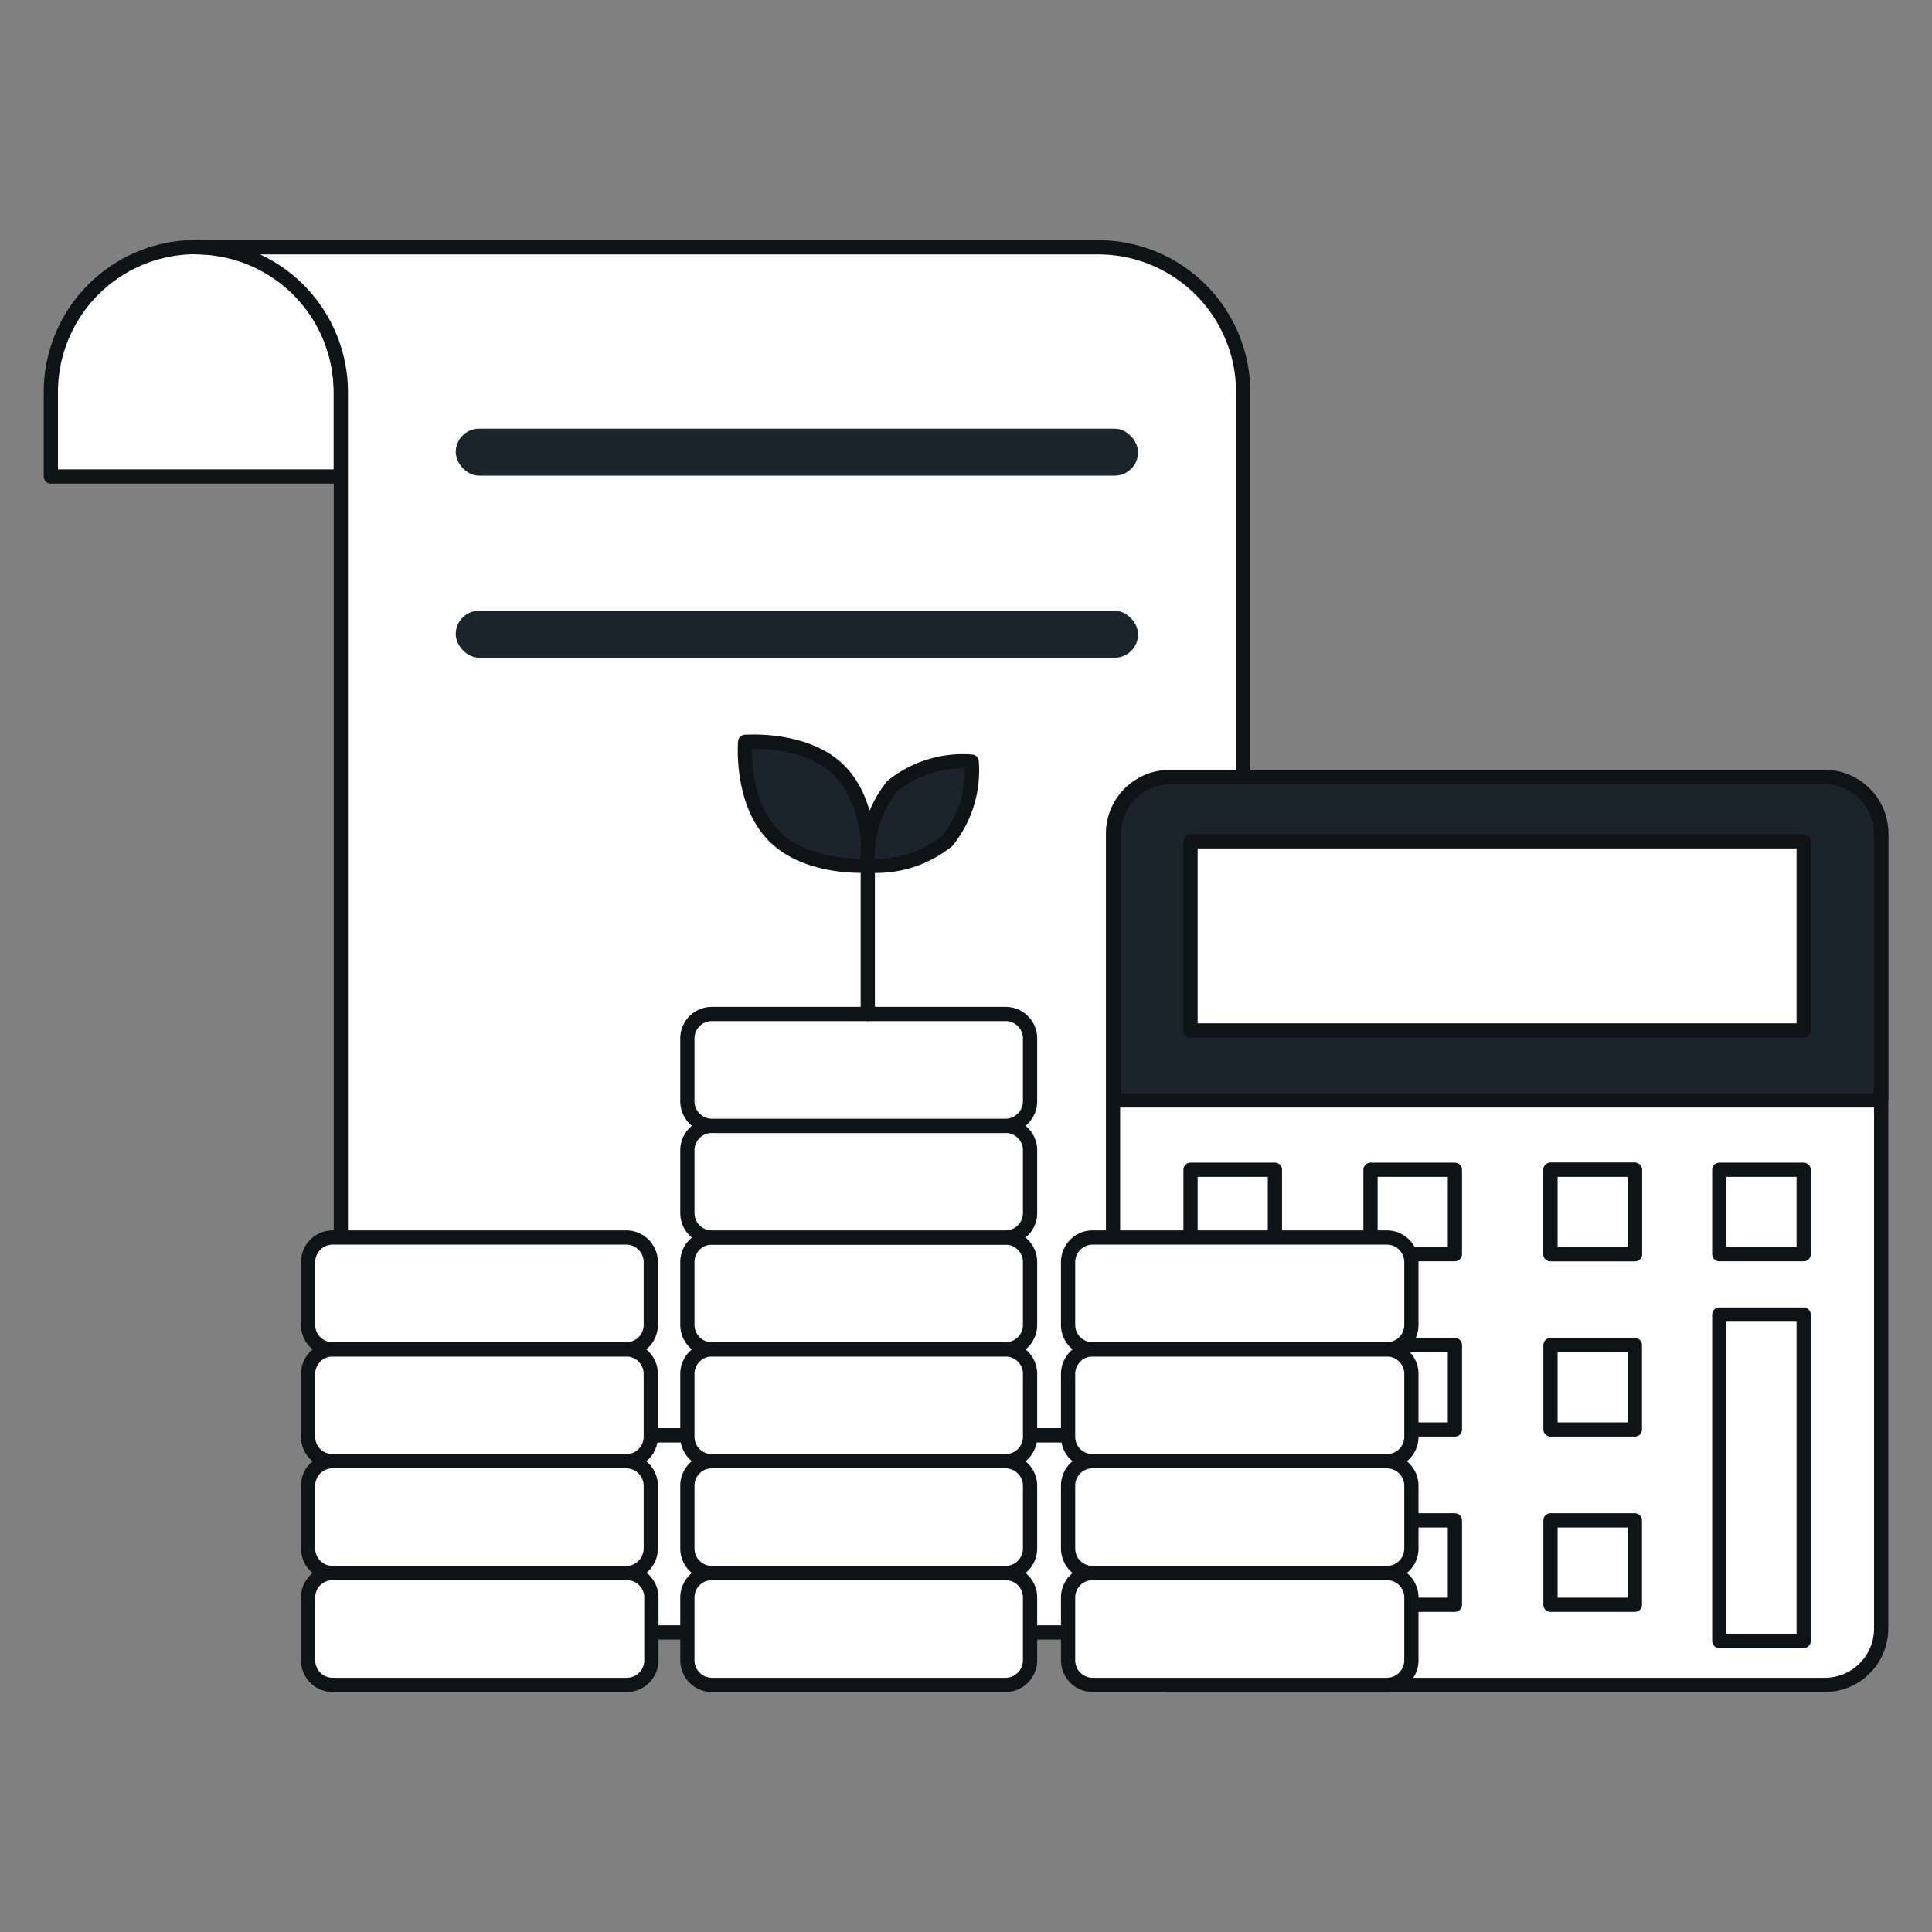 <svg xmlns="http://www.w3.org/2000/svg" viewBox="0 0 95 95"><rect x="0" y="0" width="95" height="95" fill="#808080" stroke="none"/><defs><style>.cls-1{fill:#fff;}.cls-1,.cls-3,.cls-4{stroke:#0e1316;stroke-linecap:round;stroke-linejoin:round;stroke-width:0.7px;}.cls-2,.cls-3{fill:#1b242b;}.cls-4{fill:#e6f4f3;}</style></defs><title>4 icons set</title><g id="Layer_1" data-name="Layer 1"><path class="cls-1" d="M2.5,12.15H16.76a0,0,0,0,1,0,0V16.3a7.13,7.13,0,0,1-7.13,7.13h0A7.13,7.13,0,0,1,2.5,16.3V12.15a0,0,0,0,1,0,0Z" transform="translate(19.26 35.58) rotate(-180)"/><path class="cls-1" d="M9.63,12.16a7.13,7.13,0,0,1,7.13,7.12V73.13a7.13,7.13,0,0,0,7.12,7.14h0a7.07,7.07,0,0,0,4-1.22,6.44,6.44,0,0,0,1.06-.88,7.08,7.08,0,0,0,2.08-5V70.58H60.13l1-.12V19.28A7.13,7.13,0,0,0,54,12.16Z"/><path class="cls-1" d="M23.89,80.27H62.27a7.13,7.13,0,0,0,7.13-7.14V70.58H31v2.55a7.08,7.08,0,0,1-2.08,5,7,7,0,0,1-1.06.88A7.07,7.07,0,0,1,23.89,80.27Z"/><rect class="cls-2" x="22.42" y="21.09" width="33.55" height="2.31" rx="1.15" ry="1.15" transform="translate(78.38 44.48) rotate(-180)"/><rect class="cls-2" x="22.42" y="30.04" width="33.55" height="2.31" rx="1.15" ry="1.15" transform="translate(78.38 62.38) rotate(-180)"/><path class="cls-1" d="M16.35,77.35a1.21,1.21,0,0,1-1.2-1.21V73.05a1.2,1.2,0,0,1,1.2-1.2H30.83A1.21,1.21,0,0,1,32,73.06v3.08a1.21,1.21,0,0,1-1.2,1.21H16.35Z"/><path class="cls-1" d="M16.35,82.85a1.21,1.21,0,0,1-1.2-1.21V78.55a1.2,1.2,0,0,1,1.2-1.2H30.83a1.2,1.2,0,0,1,1.2,1.2v3.09a1.21,1.21,0,0,1-1.2,1.21H16.35Z"/><path class="cls-1" d="M16.35,71.85a1.2,1.2,0,0,1-1.2-1.2V67.56a1.21,1.21,0,0,1,1.2-1.21H30.83A1.21,1.21,0,0,1,32,67.56v3.09a1.2,1.2,0,0,1-1.2,1.2H16.35Z"/><path class="cls-1" d="M16.35,66.35a1.2,1.2,0,0,1-1.2-1.2V62.06a1.21,1.21,0,0,1,1.2-1.21H30.83A1.21,1.21,0,0,1,32,62.06v3.09a1.2,1.2,0,0,1-1.2,1.2H16.35Z"/><path class="cls-1" d="M35,77.35a1.21,1.21,0,0,1-1.2-1.21V73.05a1.2,1.2,0,0,1,1.2-1.2H49.45a1.21,1.21,0,0,1,1.2,1.21v3.08a1.21,1.21,0,0,1-1.2,1.21H35Z"/><path class="cls-1" d="M35,82.85a1.21,1.21,0,0,1-1.2-1.21V78.55a1.2,1.2,0,0,1,1.2-1.2H49.45a1.2,1.2,0,0,1,1.2,1.2v3.09a1.21,1.21,0,0,1-1.2,1.21H35Z"/><path class="cls-1" d="M35,71.85a1.2,1.2,0,0,1-1.2-1.2V67.56A1.21,1.21,0,0,1,35,66.35H49.45a1.21,1.21,0,0,1,1.2,1.21v3.09a1.2,1.2,0,0,1-1.2,1.2H35Z"/><path class="cls-1" d="M35,66.35a1.2,1.2,0,0,1-1.2-1.2V62.06A1.21,1.21,0,0,1,35,60.85H49.45a1.21,1.21,0,0,1,1.2,1.21v3.09a1.2,1.2,0,0,1-1.2,1.2H35Z"/><path class="cls-1" d="M35,60.85a1.2,1.2,0,0,1-1.2-1.2V56.56a1.2,1.2,0,0,1,1.2-1.2H49.45a1.2,1.2,0,0,1,1.2,1.2v3.09a1.2,1.2,0,0,1-1.2,1.2H35Z"/><path class="cls-1" d="M35,55.36a1.21,1.21,0,0,1-1.2-1.21V51.06a1.2,1.2,0,0,1,1.2-1.2H49.45a1.2,1.2,0,0,1,1.2,1.2v3.09a1.21,1.21,0,0,1-1.2,1.21H35Z"/><path class="cls-1" d="M57.52,38.21h32.2A2.78,2.78,0,0,1,92.5,41V80.08a2.77,2.77,0,0,1-2.77,2.77H57.5a2.77,2.77,0,0,1-2.77-2.77V41A2.78,2.78,0,0,1,57.52,38.21Z"/><path class="cls-3" d="M68.45,27.28H81.57a0,0,0,0,1,0,0V65a0,0,0,0,1,0,0H68.45a2.78,2.78,0,0,1-2.78-2.78V30.06A2.78,2.78,0,0,1,68.45,27.28Z" transform="translate(119.78 -27.46) rotate(90)"/><rect class="cls-1" x="68.97" y="30.94" width="9.3" height="30.15" transform="translate(119.63 -27.6) rotate(90)"/><rect class="cls-1" x="58.54" y="57.52" width="4.15" height="4.15"/><rect class="cls-1" x="67.39" y="57.52" width="4.15" height="4.15"/><rect class="cls-1" x="76.24" y="57.52" width="4.15" height="4.15"/><rect class="cls-1" x="84.54" y="64.64" width="4.15" height="16.05"/><rect class="cls-1" x="76.24" y="57.52" width="4.15" height="4.15"/><rect class="cls-1" x="58.54" y="66.14" width="4.15" height="4.15"/><rect class="cls-1" x="67.39" y="66.14" width="4.15" height="4.15"/><rect class="cls-1" x="76.24" y="66.14" width="4.15" height="4.15"/><rect class="cls-1" x="58.54" y="74.76" width="4.15" height="4.15"/><rect class="cls-1" x="67.39" y="74.76" width="4.15" height="4.15"/><rect class="cls-1" x="76.24" y="74.76" width="4.15" height="4.15"/><rect class="cls-1" x="84.54" y="57.52" width="4.15" height="4.15"/><path class="cls-1" d="M53.72,77.35a1.21,1.21,0,0,1-1.2-1.21V73.05a1.2,1.2,0,0,1,1.2-1.2H68.2a1.21,1.21,0,0,1,1.2,1.21v3.08a1.21,1.21,0,0,1-1.2,1.21H53.72Z"/><path class="cls-1" d="M53.72,82.85a1.21,1.21,0,0,1-1.2-1.21V78.55a1.2,1.2,0,0,1,1.2-1.2H68.2a1.2,1.2,0,0,1,1.2,1.2v3.09a1.21,1.21,0,0,1-1.2,1.21H53.72Z"/><path class="cls-1" d="M53.72,71.85a1.2,1.2,0,0,1-1.2-1.2V67.56a1.21,1.21,0,0,1,1.2-1.21H68.2a1.21,1.21,0,0,1,1.2,1.21v3.09a1.2,1.2,0,0,1-1.2,1.2H53.72Z"/><path class="cls-1" d="M53.72,66.35a1.2,1.2,0,0,1-1.2-1.2V62.06a1.21,1.21,0,0,1,1.2-1.21H68.2a1.21,1.21,0,0,1,1.2,1.21v3.09a1.2,1.2,0,0,1-1.2,1.2H53.72Z"/><path class="cls-3" d="M38.07,41.12c-1.68-1.67-1.43-4.64-1.43-4.64s3-.25,4.65,1.43,1.43,4.65,1.43,4.65S39.75,42.8,38.07,41.12Z"/><path class="cls-3" d="M46.58,41.35a5.53,5.53,0,0,0,1.2-3.9,5.54,5.54,0,0,0-3.9,1.2,5.56,5.56,0,0,0-1.2,3.91A5.57,5.57,0,0,0,46.58,41.35Z"/><line class="cls-4" x1="42.67" y1="49.86" x2="42.67" y2="42.56"/></g></svg>